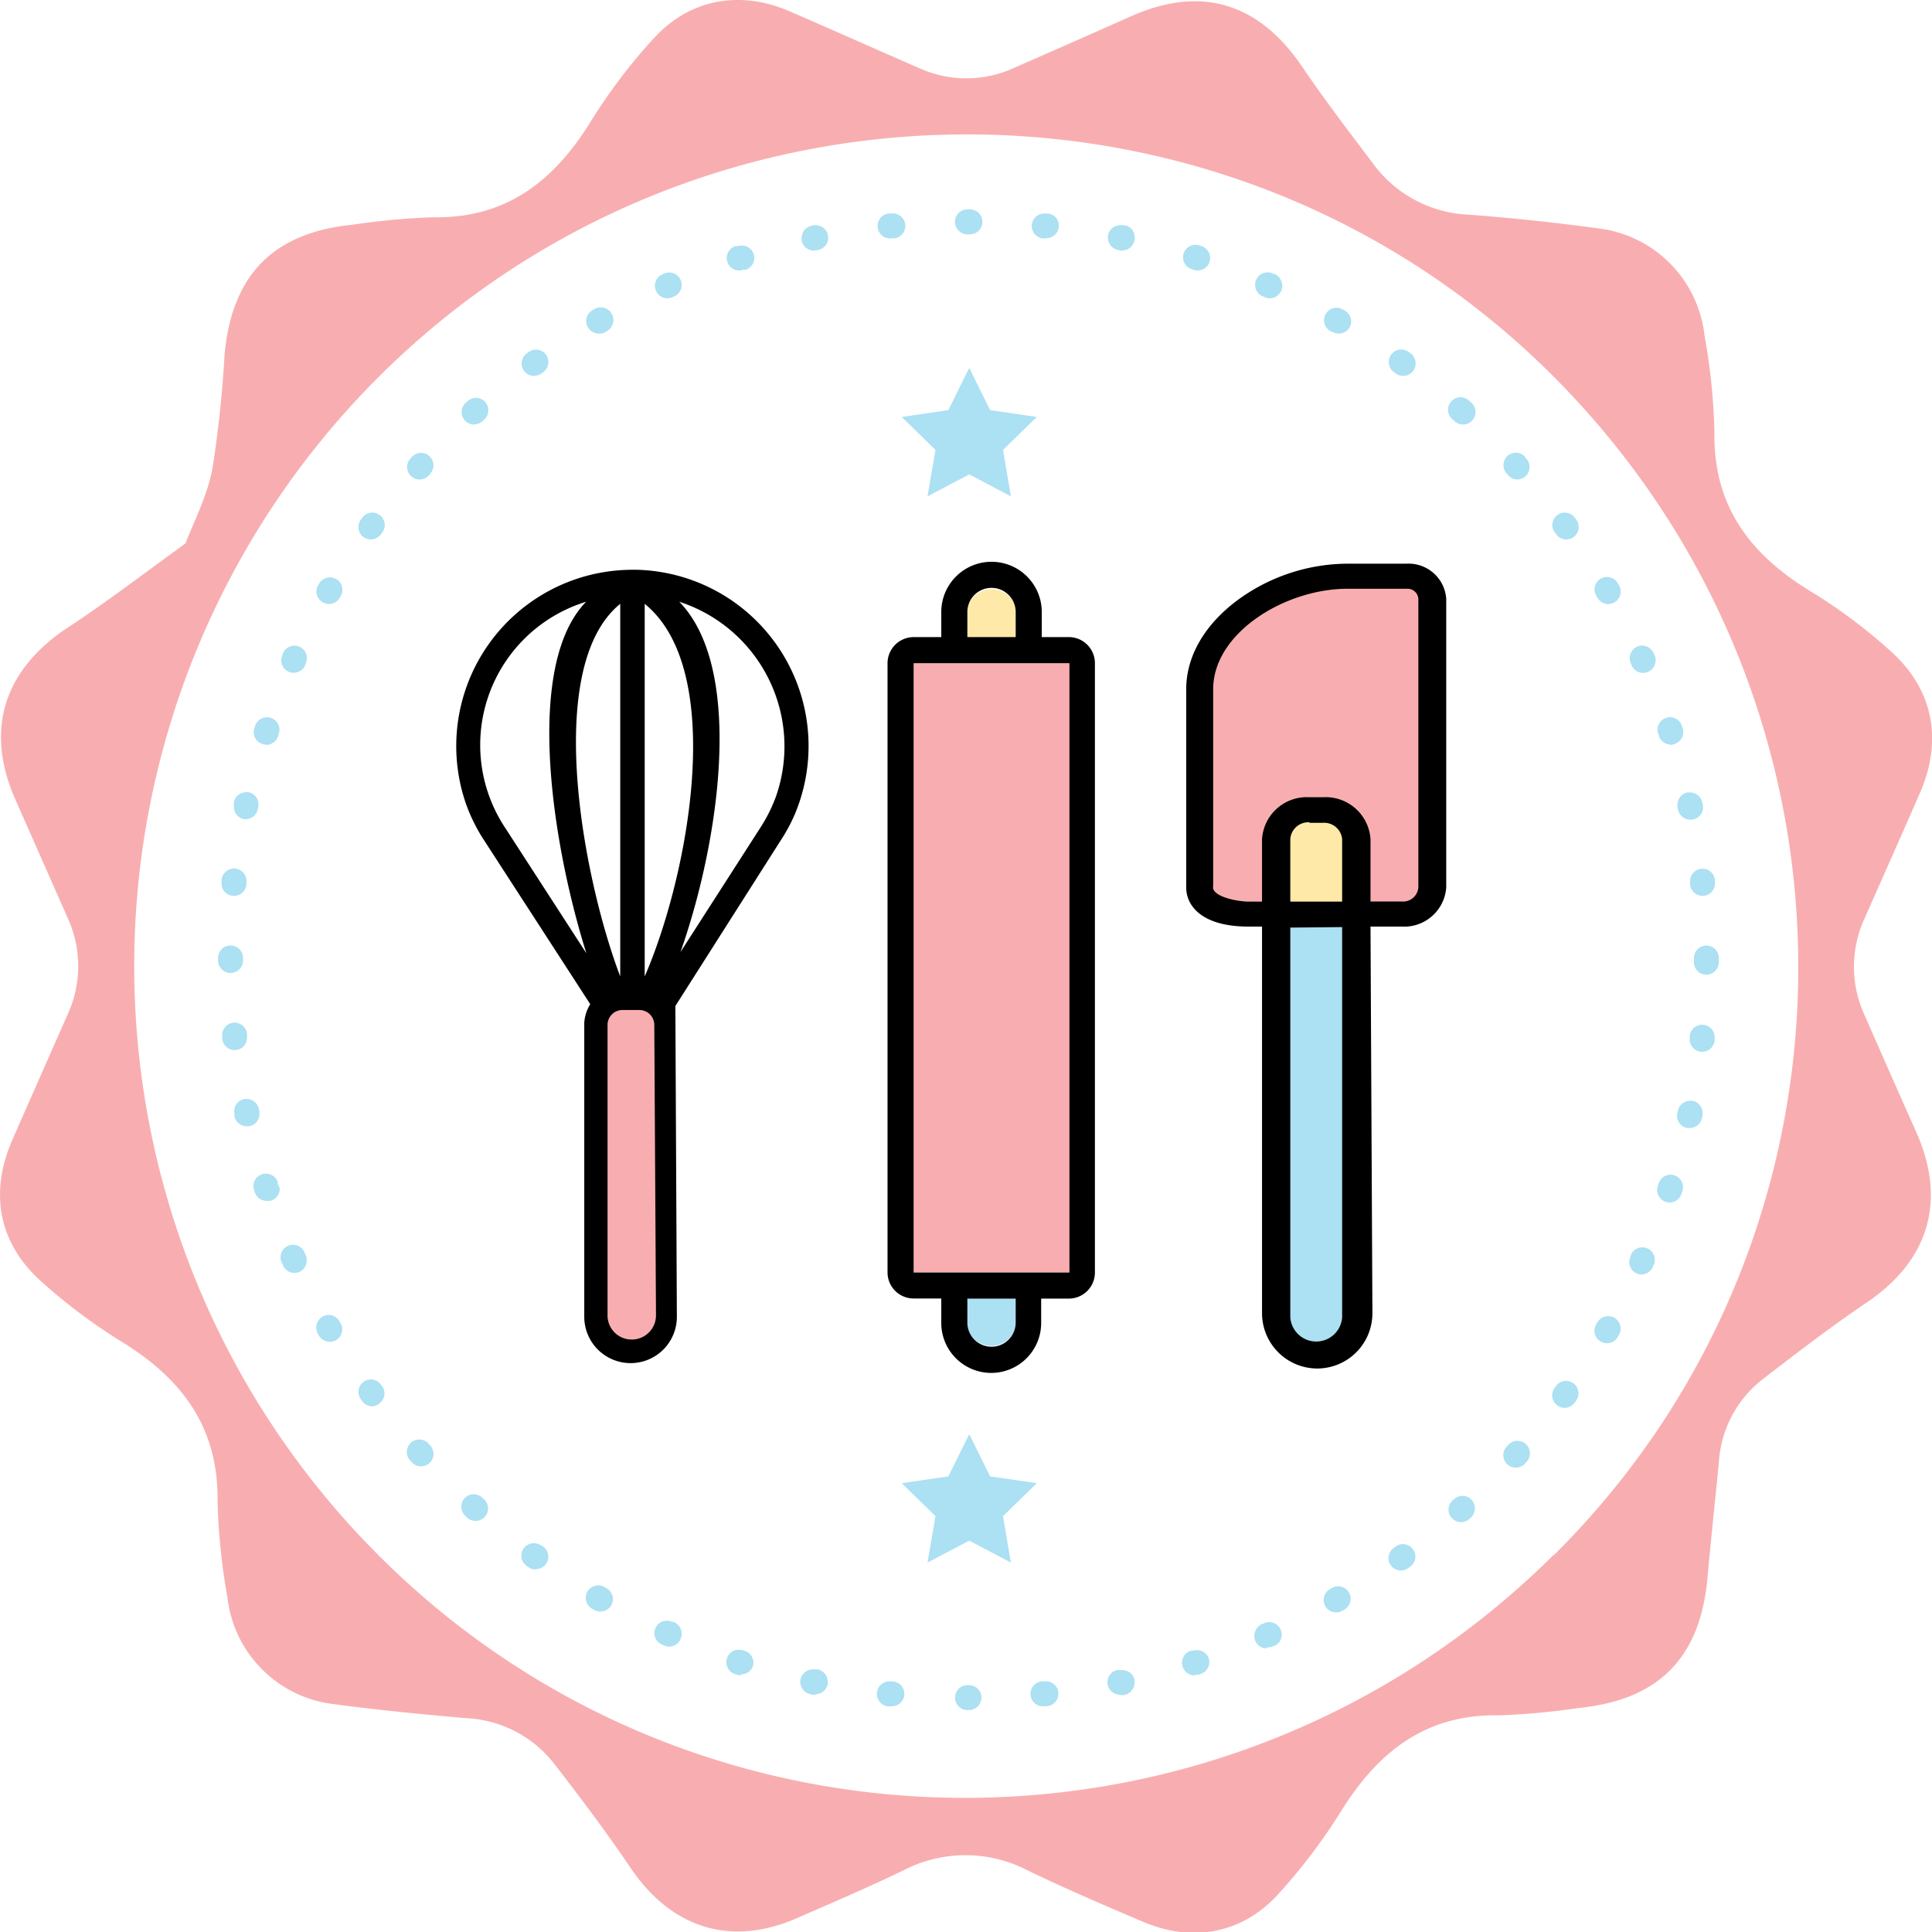 <?xml version="1.0" encoding="UTF-8"?> <svg xmlns="http://www.w3.org/2000/svg" viewBox="0 0 193.41 193.44"><defs><style>.cls-1{fill:#f8aeb0;}.cls-2{fill:#ace0f3;}.cls-3{fill:#fee9a9;}</style></defs><g id="Layer_2" data-name="Layer 2"><g id="Layer_2-2" data-name="Layer 2"><path class="cls-1" d="M65.73,102.52a1.68,1.68,0,0,0-1.67-1.59H62.41a1.68,1.68,0,0,0-1.68,1.6v29.16a2.58,2.58,0,0,0,4.42,1.82,2.56,2.56,0,0,0,.75-1.83Z"></path><path d="M67.61,100.71,78.24,84a16.51,16.51,0,0,0,1.36-2.56,17.65,17.65,0,0,0-15.81-24.4h-.47A17.65,17.65,0,0,0,46.59,80.3a17.07,17.07,0,0,0,1.91,3.88L59,100.39a1.22,1.22,0,1,0,2.14-1.19L50.59,82.9a15,15,0,0,1,8.09-22.66c-7.17,7.32-2.34,29.86,1.47,39.27a1.22,1.22,0,1,0,2.27-.92c-3.86-9.53-8.28-31.69-.33-38.14V98.9a1.26,1.26,0,0,0,1.07,1.26,1.23,1.23,0,0,0,1.38-1.22V60.45c8.46,6.86,4.18,28.22-.31,38a1.22,1.22,0,1,0,2.22,1C71,89.67,75.56,68,68,60.24a15.22,15.22,0,0,1,9.69,19.47,15.5,15.5,0,0,1-1.56,3.13L65.75,99c-.94-.42-1.54-.35-3.26-.35a4,4,0,0,0-4,3.75v29.43a4.64,4.64,0,0,0,4.64,4.63h0a4.63,4.63,0,0,0,4.63-4.66ZM63.23,134.1h0a2.41,2.41,0,0,1-2.41-2.41V102.53a1.5,1.5,0,0,1,1.5-1.42H64a1.5,1.5,0,0,1,1.5,1.42l.17,29.15A2.42,2.42,0,0,1,63.23,134.1Z"></path><path class="cls-1" d="M140.88,58.71h-5.94c-6.3,0-13.62,4.47-13.62,10.23V88.55a1.24,1.24,0,0,0,.05.42c.36,1.06,2.88,1.4,3.71,1.4h1.53V83.93a4.32,4.32,0,0,1,4.57-4h1.35a4.33,4.33,0,0,1,4.58,4v6.44h3.31a1.71,1.71,0,0,0,1.8-1.58V59.89A1.27,1.27,0,0,0,140.88,58.71Z"></path><path class="cls-2" d="M128.9,92.58v39.23a2.78,2.78,0,0,0,5.55,0V92.58Z"></path><path class="cls-3" d="M132.44,82.14h-1.35A2,2,0,0,0,129,84v6.44h5.55V84A2,2,0,0,0,132.44,82.14Z"></path><path d="M140.79,56.43h-5.94a18.71,18.71,0,0,0-11,3.68c-3.29,2.46-5.1,5.62-5.1,8.89V88.84c0,1.9,1.64,3.92,6.24,3.92h1.35v38.71a5.54,5.54,0,0,0,5.53,5.53,5.53,5.53,0,0,0,5.52-5.55l-.19-38.69h3.13a4.22,4.22,0,0,0,4.45-3.92V59.94A3.78,3.78,0,0,0,140.79,56.43Zm-8.35,23.38h-1.35A4.49,4.49,0,0,0,126.34,84v6.26H125c-.92,0-3.23-.37-3.55-1.28a1.42,1.42,0,0,1,0-.36V69c0-5.66,7.22-10.06,13.44-10.06h5.94a1.09,1.09,0,0,1,1.16,1v28.9a1.53,1.53,0,0,1-1.62,1.41H137.2V84A4.5,4.5,0,0,0,132.44,79.81Zm1.92,13v39.05a2.6,2.6,0,0,1-5.19,0v-39Zm-3.27-10.44h1.35A1.81,1.81,0,0,1,134.36,84v6.26h-5.19V84A1.81,1.81,0,0,1,131.09,82.32Z"></path><polygon class="cls-1" points="107.24 66.06 91.27 66.06 91.28 127.37 107.25 127.37 107.24 66.06"></polygon><path class="cls-3" d="M101.77,61.27a2.51,2.51,0,0,0-5,0v2.6h5v-2.6Z"></path><path class="cls-2" d="M96.75,132.45a2.51,2.51,0,0,0,5,0v-2.6h-5v2.61Z"></path><path d="M107.07,63.78h-2.78V61.27a5,5,0,0,0-10.06,0v2.51H91.45a2.62,2.62,0,0,0-2.6,2.61v61a2.61,2.61,0,0,0,2.6,2.6h2.78v2.45a5,5,0,0,0,5,5h0a5,5,0,0,0,5-5V130h2.78a2.61,2.61,0,0,0,2.6-2.6v-61A2.61,2.61,0,0,0,107.07,63.78Zm-5.39,68.62a2.42,2.42,0,0,1-4.84,0V130h4.84v1.89h0Zm0-68.62H96.84V61.27a2.42,2.42,0,0,1,4.84,0v2.51Zm5.38,2.61v61H91.46v-61Zm0,0Z"></path><path class="cls-2" d="M97,171.19h-.25a1.25,1.25,0,0,1,0-2.49H97a1.24,1.24,0,0,1,1.25,1.24h0a1.23,1.23,0,0,1-.36.88h0A1.23,1.23,0,0,1,97,171.19Zm7.47-.37a1.25,1.25,0,0,1-.12-2.5l.24,0h0a1.24,1.24,0,0,1,1.36,1.11.62.62,0,0,1,0,.13,1.24,1.24,0,0,1-1.12,1.24h0l-.23,0Zm-15.19,0h-.13l-.25,0a1.25,1.25,0,0,1,.27-2.49l.13,0h.11a1.24,1.24,0,0,1,1.12,1.24.62.62,0,0,1,0,.13A1.23,1.23,0,0,1,89.27,170.8Zm22.83-1.16a1.26,1.26,0,0,1-1.22-1,1.22,1.22,0,0,1,.18-.93,1.2,1.2,0,0,1,.79-.54l.12,0,.12,0a1.09,1.09,0,0,1,.26,0,1.26,1.26,0,0,1,1.22,1,1.22,1.22,0,0,1,0,.26,1.26,1.26,0,0,1-1,1.22l-.25.05A1.15,1.15,0,0,1,112.1,169.64Zm-30.46,0-.26,0-.25-.06a1.25,1.25,0,0,1-1-1.48,1.27,1.27,0,0,1,1.22-1,1.09,1.09,0,0,1,.26,0l.24,0a1.26,1.26,0,0,1,1,1.23,1.07,1.07,0,0,1,0,.25A1.25,1.25,0,0,1,81.64,169.6Zm37.94-1.94a1.25,1.25,0,0,1-1.19-.86,1.28,1.28,0,0,1,.08-1,1.23,1.23,0,0,1,.73-.61l.1,0,.13,0h0a1.23,1.23,0,0,1,.39-.06A1.25,1.25,0,0,1,121,166a1.32,1.32,0,0,1,.06.39,1.23,1.23,0,0,1-.86,1.18h0l-.21.07A1.21,1.21,0,0,1,119.58,167.66Zm-45.41,0a1.32,1.32,0,0,1-.39-.06l-.24-.08a1.25,1.25,0,0,1,.39-2.43,1.32,1.32,0,0,1,.39.06l.07,0,.16.06a1.22,1.22,0,0,1,.86,1.18,1.32,1.32,0,0,1-.06.39A1.24,1.24,0,0,1,74.17,167.61Zm52.63-2.7a1.25,1.25,0,0,1-1.14-.74,1.27,1.27,0,0,1,0-1,1.24,1.24,0,0,1,.66-.69l.22-.09a1.12,1.12,0,0,1,.51-.11,1.23,1.23,0,0,1,1.14.74,1.23,1.23,0,0,1-.63,1.64l-.06,0-.17.08A1.25,1.25,0,0,1,126.8,164.91ZM67,164.84a1.25,1.25,0,0,1-.51-.1l-.23-.11a1.24,1.24,0,0,1,.51-2.38,1.14,1.14,0,0,1,.51.11l.12,0,.1.05a1.23,1.23,0,0,1,.74,1.13,1.11,1.11,0,0,1-.1.51A1.25,1.25,0,0,1,67,164.84Zm66.75-3.42a1.25,1.25,0,0,1-.62-2.33l.12-.07.09-.05a1.23,1.23,0,0,1,.62-.17,1.25,1.25,0,0,1,1.08.62,1.23,1.23,0,0,1,.17.62,1.28,1.28,0,0,1-.62,1.09l-.22.12A1.23,1.23,0,0,1,133.7,161.42Zm-73.64-.09h0a1.27,1.27,0,0,1-.63-.17l-.22-.12a1.25,1.25,0,0,1,1.26-2.16l.1.06.11.06a1.26,1.26,0,0,1,.63,1.09,1.37,1.37,0,0,1-.17.62A1.27,1.27,0,0,1,60.06,161.33Zm80.13-4.11a1.25,1.25,0,0,1-1-.51,1.19,1.19,0,0,1-.22-.93,1.21,1.21,0,0,1,.5-.81l.08-.06.12-.09a1.21,1.21,0,0,1,.73-.24,1.23,1.23,0,0,1,1,.52,1.18,1.18,0,0,1,.24.73,1.25,1.25,0,0,1-.51,1l-.21.15A1.26,1.26,0,0,1,140.19,157.22Zm-86.62-.1a1.23,1.23,0,0,1-.73-.24h0l-.11-.08-.08-.06a1.19,1.19,0,0,1-.49-.81,1.24,1.24,0,0,1,1.23-1.44,1.23,1.23,0,0,1,.74.24l.06,0,.14.1a1.26,1.26,0,0,1,.51,1,1.24,1.24,0,0,1-1.25,1.25Zm92.64-4.74a1.28,1.28,0,0,1-.93-.42,1.23,1.23,0,0,1,.1-1.76l.14-.13,0,0a1.26,1.26,0,0,1,.83-.32,1.24,1.24,0,0,1,.93.41,1.27,1.27,0,0,1,.32.85,1.25,1.25,0,0,1-.41.92l-.08.07-.11.1A1.26,1.26,0,0,1,146.21,152.38Zm-98.65-.12a1.29,1.29,0,0,1-.83-.32l-.1-.1-.09-.08a1.25,1.25,0,0,1-.09-1.76,1.25,1.25,0,0,1,1.76-.09l.11.1.08.07a1.25,1.25,0,0,1,.09,1.76A1.27,1.27,0,0,1,47.56,152.26Zm104.13-5.34a1.24,1.24,0,0,1-.84-.32,1.22,1.22,0,0,1-.4-.86,1.19,1.19,0,0,1,.32-.9l.07-.08.09-.1h0a1.25,1.25,0,0,1,.93-.42,1.29,1.29,0,0,1,.84.32,1.27,1.27,0,0,1,.41.93,1.24,1.24,0,0,1-.32.84l-.09.09-.08.1A1.3,1.3,0,0,1,151.69,146.92Zm-109.6-.13a1.23,1.23,0,0,1-.92-.41l-.17-.19a1.21,1.21,0,0,1-.32-.9,1.25,1.25,0,0,1,1.24-1.18,1.25,1.25,0,0,1,.94.42l.16.18a1.24,1.24,0,0,1-.93,2.08Zm114.49-5.85a1.24,1.24,0,0,1-.74-.25,1.24,1.24,0,0,1-.26-1.74l.14-.2a1.25,1.25,0,0,1,1-.51,1.26,1.26,0,0,1,.73.23,1.25,1.25,0,0,1,.28,1.75l-.15.2A1.27,1.27,0,0,1,156.58,140.94Zm-119.36-.15a1.25,1.25,0,0,1-1-.51l-.15-.21a1.28,1.28,0,0,1-.22-.93,1.23,1.23,0,0,1,.5-.81,1.21,1.21,0,0,1,.73-.24,1.26,1.26,0,0,1,1,.52l0,0,.12.16a1.27,1.27,0,0,1,.24.73,1.26,1.26,0,0,1-.52,1A1.21,1.21,0,0,1,37.22,140.79Zm123.6-6.32a1.25,1.25,0,0,1-1.08-1.88l.12-.21a1.27,1.27,0,0,1,1.71-.46,1.28,1.28,0,0,1,.62,1.09,1.26,1.26,0,0,1-.17.62l-.12.22A1.26,1.26,0,0,1,160.82,134.47ZM33,134.32a1.24,1.24,0,0,1-1.08-.63l0,0-.1-.17a1.26,1.26,0,0,1,1.08-1.88,1.24,1.24,0,0,1,1.08.63l0,0,.11.19h0a1.23,1.23,0,0,1,.17.62,1.26,1.26,0,0,1-.63,1.09A1.23,1.23,0,0,1,33,134.32Zm131.36-6.73h0a1.19,1.19,0,0,1-.52-.11,1.24,1.24,0,0,1-.62-1.65.54.54,0,0,1,.05-.11.37.37,0,0,1,0-.11,1.25,1.25,0,0,1,1.14-.74,1.14,1.14,0,0,1,.51.11,1.23,1.23,0,0,1,.63,1.64c0,.08-.07.16-.1.23A1.26,1.26,0,0,1,164.36,127.59Zm-134.88-.16a1.25,1.25,0,0,1-1.14-.73c0-.08-.07-.16-.1-.23a1.25,1.25,0,1,1,2.28-1l.09.21v0a1.11,1.11,0,0,1,.1.51,1.26,1.26,0,0,1-.73,1.14A1.32,1.32,0,0,1,29.48,127.43Zm137.67-7.05a1.32,1.32,0,0,1-.39-.06,1.26,1.26,0,0,1-.72-.62,1.21,1.21,0,0,1-.07-1,2.25,2.25,0,0,1,.08-.24h0a1.24,1.24,0,0,1,1.18-.86,1.32,1.32,0,0,1,.39.06,1.25,1.25,0,0,1,.86,1.19,1.21,1.21,0,0,1-.06.38l-.08.25A1.25,1.25,0,0,1,167.15,120.38ZM26.7,120.22a1.26,1.26,0,0,1-1.19-.86,9890022563879.92,9890022563879.92,0,0,0-.08-.24,1.25,1.25,0,0,1,.81-1.57,1.21,1.21,0,0,1,.38-.06,1.25,1.25,0,0,1,1.19.86c0,.05,0,.09,0,.14l0,.1A1,1,0,0,1,28,119a1.25,1.25,0,0,1-.86,1.19A1.32,1.32,0,0,1,26.7,120.22Zm142.47-7.3-.26,0a1.25,1.25,0,0,1-1-1.48l.06-.24a1.25,1.25,0,0,1,1.21-1,1.09,1.09,0,0,1,.26,0,1.24,1.24,0,0,1,1,1.22,2.28,2.28,0,0,1,0,.26l-.06.24A1.25,1.25,0,0,1,169.17,112.92Zm-144.48-.17a1.26,1.26,0,0,1-1.22-1,1.29,1.29,0,0,0,0-.19v-.06a1.25,1.25,0,0,1,.18-.94,1.23,1.23,0,0,1,.79-.54,1.07,1.07,0,0,1,.25,0,1.26,1.26,0,0,1,1.23,1l.05.24a1.18,1.18,0,0,1,0,.26,1.24,1.24,0,0,1-1,1.22A1.1,1.1,0,0,1,24.69,112.75Zm145.71-7.46h-.13a1.23,1.23,0,0,1-.84-.46,1.21,1.21,0,0,1-.27-.91s0-.08,0-.12a.49.49,0,0,0,0-.12h0a1.25,1.25,0,0,1,2.49.13v.13h0a.06.06,0,0,1,0,0,1.49,1.49,0,0,1,0,.21A1.25,1.25,0,0,1,170.4,105.29Zm-146.91-.17A1.24,1.24,0,0,1,22.25,104l0-.25a1.24,1.24,0,0,1,.27-.91,1.29,1.29,0,0,1,.84-.46,1.26,1.26,0,0,1,1.37,1.12s0,.1,0,.14v.23a1.22,1.22,0,0,1-1.11,1.24Zm147.33-7.55h0a1.24,1.24,0,0,1-1.24-1.25v-.41a1.21,1.21,0,0,1,.36-.88,1.23,1.23,0,0,1,.88-.37h0a1.25,1.25,0,0,1,1.25,1.24v.43A1.25,1.25,0,0,1,170.82,97.57ZM23.08,97.4h0a1.25,1.25,0,0,1-1.25-1.24V95.9a1.25,1.25,0,0,1,2.5,0v.24h0A1.25,1.25,0,0,1,23.08,97.4Zm147.35-7.72a1.25,1.25,0,0,1-1.24-1.12l0-.24a.57.57,0,0,1,0-.13,1.25,1.25,0,0,1,2.49-.13l0,.25a1.28,1.28,0,0,1-.28.92,1.25,1.25,0,0,1-.84.45Zm-147,0h-.13a1.23,1.23,0,0,1-1.12-1.24.49.49,0,0,1,0-.12v-.07c0-.06,0-.13,0-.18a1.25,1.25,0,1,1,2.49.26l0,.24h0A1.25,1.25,0,0,1,23.47,89.68Zm145.77-7.63a1.26,1.26,0,0,1-1.22-1l-.05-.24a1.24,1.24,0,0,1,0-.27,1.26,1.26,0,0,1,1-1.21l.26,0a1.24,1.24,0,0,1,1.22,1,1.55,1.55,0,0,1,.05.23h0a1.23,1.23,0,0,1-1,1.48A1.09,1.09,0,0,1,169.24,82.05ZM24.66,82a1,1,0,0,1-.25,0,1.26,1.26,0,0,1-1-1.21,1.24,1.24,0,0,1,0-.27h0a.08.08,0,0,1,0,0c0-.07,0-.14,0-.21a1.26,1.26,0,0,1,1.22-1,1.09,1.09,0,0,1,.26,0,1.23,1.23,0,0,1,.79.54,1.25,1.25,0,0,1,.17.94l-.05.24h0A1.24,1.24,0,0,1,24.66,82Zm142.6-7.46a1.25,1.25,0,0,1-1.19-.87h0c0-.08,0-.15-.07-.23a1.07,1.07,0,0,1-.07-.39,1.25,1.25,0,0,1,.86-1.18,1.07,1.07,0,0,1,.39-.07,1.26,1.26,0,0,1,1.19.86l.08.24a1.26,1.26,0,0,1-.81,1.58A1.21,1.21,0,0,1,167.26,74.58Zm-140.61,0a1.32,1.32,0,0,1-.39-.06,1.25,1.25,0,0,1-.86-1.18,1.32,1.32,0,0,1,.06-.39l.08-.24h0a1.24,1.24,0,0,1,1.19-.86,1.21,1.21,0,0,1,.38.06,1.24,1.24,0,0,1,.8,1.58c0,.07-.05.15-.07.23A1.25,1.25,0,0,1,26.65,74.57ZM164.5,67.36a1.25,1.25,0,0,1-1.15-.74,2.29,2.29,0,0,0-.1-.23,1.28,1.28,0,0,1,.63-1.65,1.34,1.34,0,0,1,.51-.11,1.25,1.25,0,0,1,1.14.74l.11.23a1.26,1.26,0,0,1-1.14,1.76Zm-135.09,0a1.34,1.34,0,0,1-.51-.11,1.25,1.25,0,0,1-.74-1.14,1.35,1.35,0,0,1,.11-.5l0-.1s.05-.09.07-.14a1.24,1.24,0,0,1,1.13-.73,1.19,1.19,0,0,1,.52.11,1.24,1.24,0,0,1,.62,1.65s0,.1-.07.16l0,.06A1.25,1.25,0,0,1,29.41,67.35ZM161,60.47a1.25,1.25,0,0,1-1.08-.63l-.06-.1-.06-.11a1.24,1.24,0,0,1,.45-1.7,1.24,1.24,0,0,1,1.7.45,1.59,1.59,0,0,1,.13.22A1.25,1.25,0,0,1,161,60.47Zm-128.07,0a1.23,1.23,0,0,1-.62-.17,1.25,1.25,0,0,1-.63-1.08,1.23,1.23,0,0,1,.17-.62,1.62,1.62,0,0,1,.1-.18l0,0a1.28,1.28,0,0,1,1.09-.62,1.26,1.26,0,0,1,.62.17,1.18,1.18,0,0,1,.58.76,1.2,1.2,0,0,1-.13.94,1.62,1.62,0,0,1-.1.18l0,0h0A1.25,1.25,0,0,1,32.92,60.46ZM156.79,54a1.25,1.25,0,0,1-1-.51l-.15-.2a1.21,1.21,0,0,1-.24-.73,1.25,1.25,0,0,1,2.25-.74l.06.07.09.13a1.26,1.26,0,0,1-.27,1.75A1.29,1.29,0,0,1,156.79,54ZM37.13,54a1.3,1.3,0,0,1-.74-.23,1.27,1.27,0,0,1-.51-1,1.23,1.23,0,0,1,.24-.74l.15-.2a1.26,1.26,0,0,1,1-.52,1.28,1.28,0,0,1,1.23,1.06,1.24,1.24,0,0,1-.23.93l-.14.2A1.27,1.27,0,0,1,37.13,54Zm114.79-6a1.23,1.23,0,0,1-.92-.41l-.17-.18a1.26,1.26,0,0,1-.32-.84,1.27,1.27,0,0,1,.41-.93,1.25,1.25,0,0,1,1.76.09l0,.06.12.13a1.21,1.21,0,0,1,.32.9A1.25,1.25,0,0,1,151.92,48ZM42,48a1.26,1.26,0,0,1-1.25-1.24,1.24,1.24,0,0,1,.32-.84h0l0,0,.15-.17a1.26,1.26,0,0,1,.93-.41,1.22,1.22,0,0,1,.83.32,1.25,1.25,0,0,1,.09,1.76c0,.07-.11.13-.16.19A1.27,1.27,0,0,1,42,48ZM146.47,42.5a1.29,1.29,0,0,1-.84-.32l-.1-.1-.08-.07a1.25,1.25,0,1,1,1.66-1.86l.19.17a1.26,1.26,0,0,1,.09,1.77A1.23,1.23,0,0,1,146.47,42.5Zm-99,0a1.25,1.25,0,0,1-.84-2.18,1.54,1.54,0,0,0,.19-.17,1.29,1.29,0,0,1,.83-.32,1.21,1.21,0,0,1,.93.42A1.25,1.25,0,0,1,48.47,42l-.1.09-.08.08A1.29,1.29,0,0,1,47.45,42.49Zm93-4.87a1.23,1.23,0,0,1-.74-.24l-.2-.15a1.25,1.25,0,0,1,.74-2.25,1.29,1.29,0,0,1,.73.23l.1.07.1.08a1.25,1.25,0,0,1,.5.82,1.24,1.24,0,0,1-1.23,1.44Zm-87,0a1.24,1.24,0,0,1-1.25-1.25,1.27,1.27,0,0,1,.51-1l.2-.14h0a1.18,1.18,0,0,1,.73-.24,1.25,1.25,0,0,1,1,.51,1.26,1.26,0,0,1-.28,1.75l-.17.12,0,0A1.21,1.21,0,0,1,53.45,37.61ZM134,33.39a1.23,1.23,0,0,1-.62-.17l-.08,0-.13-.08h0a1.25,1.25,0,0,1-.45-1.71,1.25,1.25,0,0,1,1.08-.62,1.23,1.23,0,0,1,.62.17l.22.12a1.25,1.25,0,0,1,.45,1.71A1.25,1.25,0,0,1,134,33.39Zm-74.07,0a1.25,1.25,0,0,1-1.08-.63,1.34,1.34,0,0,1-.17-.62,1.26,1.26,0,0,1,.62-1.08l.12-.07.1-.06a1.26,1.26,0,0,1,.63-.16,1.24,1.24,0,0,1,1.08.62,1.26,1.26,0,0,1,.12,1,1.18,1.18,0,0,1-.58.75l-.21.13h0A1.27,1.27,0,0,1,59.92,33.39Zm67.19-3.53a1.14,1.14,0,0,1-.51-.11l-.11-.05-.11-.05a1.22,1.22,0,0,1-.74-1.14,1.21,1.21,0,0,1,.1-.5,1.27,1.27,0,0,1,1.65-.64h0l0,0,.13.06.07,0a1.21,1.21,0,0,1,.66.69,1.23,1.23,0,0,1,0,1A1.26,1.26,0,0,1,127.11,29.86Zm-60.31,0a1.25,1.25,0,0,1-.51-2.39l.19-.08,0,0a1.24,1.24,0,0,1,1.65.64,1.25,1.25,0,0,1-.64,1.64l0,0-.18.08A1.26,1.26,0,0,1,66.8,29.86Zm53.1-2.78h0a1.32,1.32,0,0,1-.39-.06l-.23-.08h0a1.25,1.25,0,0,1-.86-1.18,1.32,1.32,0,0,1,.06-.39,1.26,1.26,0,0,1,1.19-.86,1.21,1.21,0,0,1,.38.06l.22.07h0a1.25,1.25,0,0,1,.81,1.57A1.26,1.26,0,0,1,119.9,27.08ZM74,27.08a1.24,1.24,0,0,1-1.18-.86,1.34,1.34,0,0,1-.07-.39,1.26,1.26,0,0,1,.86-1.19l.12,0,.13,0a1.21,1.21,0,0,1,.38-.06,1.24,1.24,0,0,1,.38,2.43L74.4,27A1.32,1.32,0,0,1,74,27.08Zm38.42-2-.26,0-.24-.06a1.24,1.24,0,0,1-1-1.22,1,1,0,0,1,0-.25,1.25,1.25,0,0,1,1.22-1,1.07,1.07,0,0,1,.25,0h0l.22,0a1.23,1.23,0,0,1,.79.54,1.26,1.26,0,0,1,.17.94A1.24,1.24,0,0,1,112.43,25.07Zm-30.95,0a1.24,1.24,0,0,1-1.22-1,1.22,1.22,0,0,1,0-.26,1.26,1.26,0,0,1,1-1.22l.25-.05a1.07,1.07,0,0,1,.25,0A1.25,1.25,0,0,1,82,25l-.22.05h0Zm23.32-1.21h-.38a1.25,1.25,0,0,1-1.12-1.24.53.53,0,0,1,0-.13,1.26,1.26,0,0,1,1.37-1.12l.25,0a1.23,1.23,0,0,1,.84.46,1.25,1.25,0,0,1-1,2Zm-15.69,0a1.25,1.25,0,0,1-1.24-1.12v-.13A1.25,1.25,0,0,1,89,21.37l.25,0a1.25,1.25,0,0,1,.26,2.49l-.25,0Zm8-.41h-.25a1.25,1.25,0,0,1,0-2.5h.25a1.25,1.25,0,0,1,0,2.5Z"></path><polygon class="cls-2" points="97.03 36.83 99.12 41.06 103.79 41.74 100.41 45.04 101.2 49.69 97.03 47.49 92.85 49.69 93.65 45.04 90.27 41.74 94.94 41.06 97.03 36.83"></polygon><polygon class="cls-2" points="97.03 143.57 99.12 147.8 103.79 148.48 100.41 151.78 101.2 156.43 97.03 154.23 92.85 156.43 93.65 151.78 90.27 148.48 94.94 147.8 97.03 143.57"></polygon><path class="cls-1" d="M18.57,54.4c.72-1.93,2.12-4.58,2.68-7.39a113.47,113.47,0,0,0,1.23-11.53c.75-8,4.91-12.23,12.94-13a70.2,70.2,0,0,1,7.87-.73c7.37.15,12.15-3.61,15.84-9.57a55.62,55.62,0,0,1,6.35-8.38C69.07-.11,74.08-1,79,1.11,83.36,3,87.67,4.93,92,6.81a11.41,11.41,0,0,0,9.48,0q5.9-2.58,11.79-5.2c7-3.1,12.78-1.31,17.11,5.1,2.26,3.34,4.73,6.55,7.16,9.78a12.49,12.49,0,0,0,9.51,5c4.29.33,8.58.77,12.84,1.36a12.15,12.15,0,0,1,10.74,10.69,62.43,62.43,0,0,1,1,9.7c-.13,7.48,3.63,12.32,9.7,16a53.54,53.54,0,0,1,8,6c4.26,3.85,5.16,8.91,2.86,14.17-1.82,4.18-3.68,8.34-5.52,12.51a11.57,11.57,0,0,0,0,9.73q2.59,5.9,5.21,11.79c3,6.83,1.18,12.78-5,16.95-3.56,2.4-7,5.05-10.39,7.66a11.41,11.41,0,0,0-4.42,8.39c-.38,3.85-.79,7.7-1.14,11.55-.73,8-4.91,12.22-12.95,13a69.76,69.76,0,0,1-7.87.73c-7.36-.15-12.14,3.63-15.84,9.57a57.34,57.34,0,0,1-6.35,8.38c-3.6,3.93-8.58,4.81-13.51,2.71-3.88-1.65-7.75-3.31-11.54-5.14a13.48,13.48,0,0,0-12.43,0c-3.47,1.68-7,3.18-10.56,4.74-6.66,2.95-12.64,1.1-16.76-5-2.41-3.56-5-7-7.64-10.41A11.86,11.86,0,0,0,46.62,172c-4.38-.38-8.76-.81-13.11-1.39A12.13,12.13,0,0,1,22.78,160a63.69,63.69,0,0,1-1-9.7c.1-7.34-3.5-12.2-9.47-15.9a55.91,55.91,0,0,1-8.21-6.14c-4.28-3.86-5.16-8.89-2.86-14.16,1.83-4.18,3.68-8.34,5.52-12.52a11.58,11.58,0,0,0,0-9.72L1.52,80c-3-6.84-1.21-12.76,5-17C10.32,60.53,13.94,57.75,18.57,54.4Zm137,101.27c32.54-32.33,32.62-85,.16-117.77C123.5,5.37,70.43,5.3,37.9,37.74a83.33,83.33,0,0,0-.17,117.79C70.08,188.08,122.83,188.14,155.52,155.67Z"></path></g></g></svg> 
